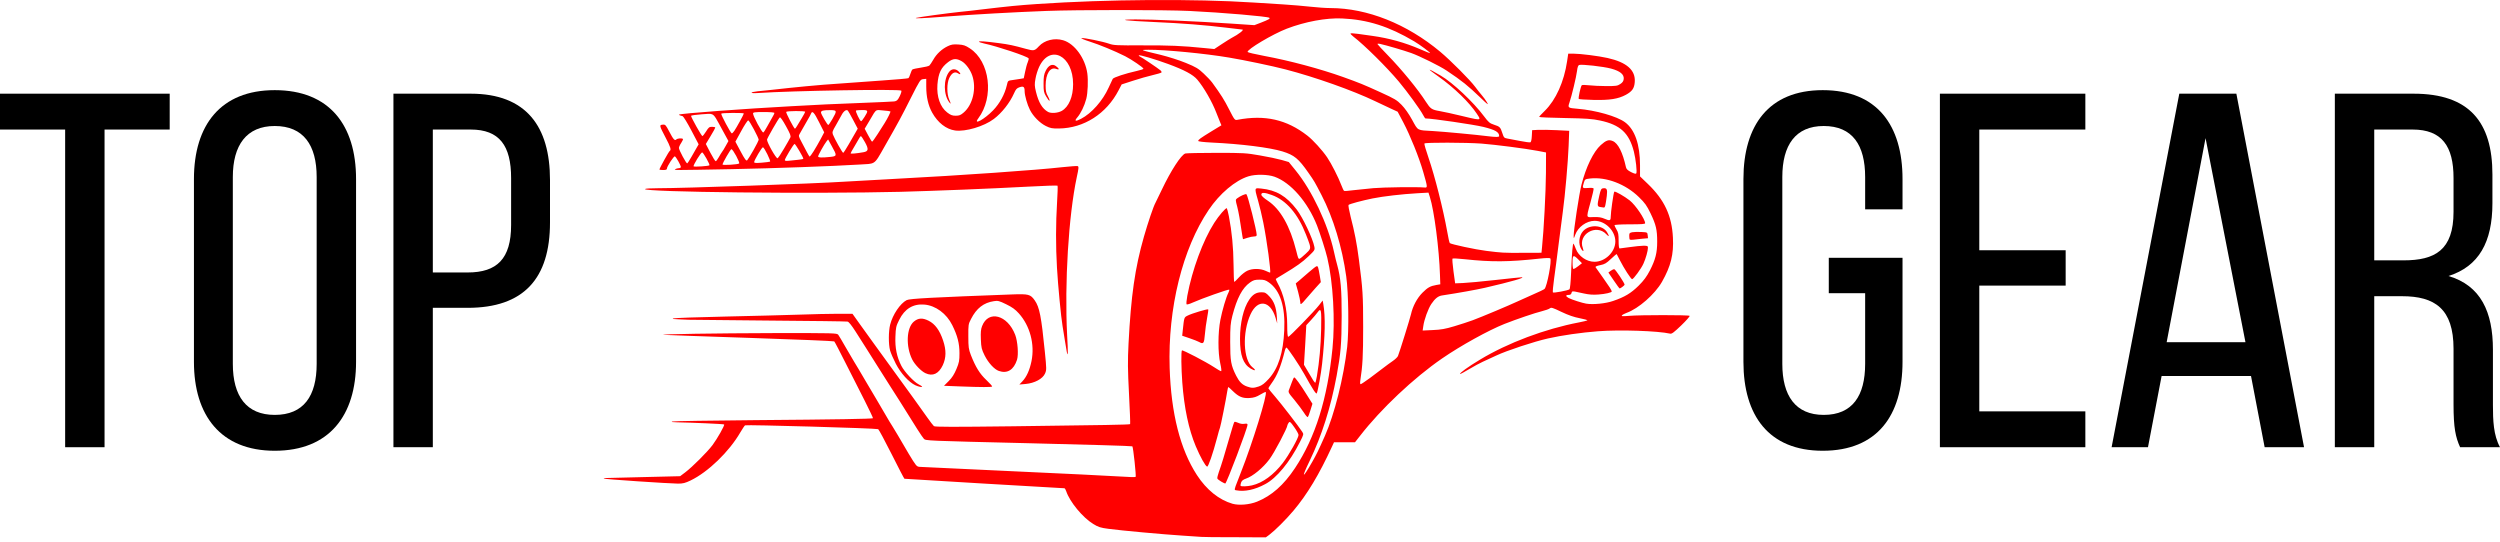 <?xml version="1.0" encoding="UTF-8" standalone="no"?>
<!DOCTYPE svg PUBLIC "-//W3C//DTD SVG 1.1//EN" "http://www.w3.org/Graphics/SVG/1.1/DTD/svg11.dtd">
<svg width="100%" height="100%" viewBox="0 0 420 91" version="1.1" xmlns="http://www.w3.org/2000/svg" xmlns:xlink="http://www.w3.org/1999/xlink" xml:space="preserve" xmlns:serif="http://www.serif.com/" style="fill-rule:evenodd;clip-rule:evenodd;stroke-linejoin:round;stroke-miterlimit:2;">
    <g transform="matrix(1,0,0,1,-65,-189.861)">
        <g>
            <path d="M82.564,264.994L82.564,211.624L93.509,211.624L93.509,205.6L65,205.6L65,211.624L75.945,211.624L75.945,264.994L82.564,264.994Z" style="fill-rule:nonzero;"/>
            <path d="M97.582,250.655C97.582,259.649 102.079,265.588 111.158,265.588C120.321,265.588 124.818,259.649 124.818,250.655L124.818,219.939C124.818,210.861 120.321,205.006 111.158,205.006C102.079,205.006 97.582,210.861 97.582,219.939L97.582,250.655ZM104.115,219.6C104.115,214.255 106.406,211.03 111.158,211.03C115.994,211.03 118.2,214.255 118.2,219.6L118.2,250.994C118.2,256.424 115.994,259.564 111.158,259.564C106.406,259.564 104.115,256.424 104.115,250.994L104.115,219.6Z" style="fill-rule:nonzero;"/>
            <path d="M131.097,205.6L131.097,264.994L137.715,264.994L137.715,241.576L143.57,241.576C152.988,241.576 157.4,236.655 157.4,227.236L157.4,220.109C157.4,211.115 153.412,205.6 144.079,205.6L131.097,205.6ZM137.715,235.636L137.715,211.624L144.079,211.624C148.915,211.624 150.867,214.339 150.867,219.77L150.867,227.661C150.867,233.345 148.491,235.636 143.57,235.636L137.715,235.636Z" style="fill-rule:nonzero;"/>
            <path d="M371.218,205.006C362.139,205.006 357.897,210.945 357.897,219.939L357.897,250.655C357.897,259.649 362.139,265.588 371.218,265.588C380.382,265.588 384.624,259.649 384.624,250.655L384.624,233.176L372.236,233.176L372.236,239.115L378.345,239.115L378.345,250.994C378.345,256.339 376.224,259.564 371.388,259.564C366.636,259.564 364.43,256.339 364.43,250.994L364.43,219.6C364.43,214.254 366.636,211.03 371.388,211.03C376.224,211.03 378.345,214.255 378.345,219.6L378.345,225.03L384.624,225.03L384.624,219.939C384.624,210.945 380.382,205.006 371.218,205.006Z" style="fill-rule:nonzero;"/>
            <path d="M397.521,231.903L397.521,211.624L415.339,211.624L415.339,205.6L390.903,205.6L390.903,264.994L415.339,264.994L415.339,258.97L397.521,258.97L397.521,237.842L412.03,237.842L412.03,231.903L397.521,231.903Z" style="fill-rule:nonzero;"/>
            <path d="M443.17,253.03L445.461,264.994L452.079,264.994L440.709,205.6L431.121,205.6L419.751,264.994L425.86,264.994L428.151,253.03L443.17,253.03ZM435.533,213.067L442.236,247.345L429,247.345L435.533,213.067Z" style="fill-rule:nonzero;"/>
            <path d="M457.254,205.6L457.254,264.994L463.873,264.994L463.873,239.624L468.539,239.624C474.055,239.624 477.194,241.745 477.194,248.449L477.194,257.782C477.194,261.77 477.533,263.297 478.297,264.994L485,264.994C483.897,262.958 483.812,260.497 483.812,257.867L483.812,248.618C483.812,242.255 481.776,237.842 476.345,236.23C481.436,234.618 483.727,230.545 483.727,224.012L483.727,219.176C483.727,210.351 479.824,205.6 470.491,205.6L457.254,205.6ZM463.873,233.6L463.873,211.624L470.321,211.624C475.242,211.624 477.194,214.424 477.194,219.77L477.194,225.455C477.194,231.903 474.055,233.6 468.794,233.6L463.873,233.6Z" style="fill-rule:nonzero;"/>
            <g>
                <path d="M263.649,279.844C265.152,279.938 266.587,280.032 266.842,280.059C267.097,280.086 269.619,280.126 272.517,280.113L277.656,280.139L278.219,279.724C279.185,278.999 281.036,277.161 282.311,275.645C284.605,272.922 286.604,269.608 288.791,264.858L289.113,264.161L292.641,264.161L293.514,263.047C296.988,258.566 302.489,253.374 307.265,250.087C310.378,247.941 315.087,245.338 317.757,244.278C319.769,243.486 322.922,242.413 324.035,242.145C324.626,241.997 325.243,241.782 325.377,241.662C325.605,241.474 325.833,241.541 327.309,242.252C328.49,242.816 329.429,243.138 330.408,243.325C331.186,243.473 331.75,243.634 331.669,243.688C331.589,243.741 330.958,243.889 330.274,244.023C324.545,245.123 318.347,247.444 313.651,250.275C311.625,251.496 310.15,252.556 310.297,252.69C310.324,252.73 311.022,252.354 311.827,251.871C312.632,251.388 313.678,250.825 314.134,250.624C314.59,250.409 315.61,249.953 316.375,249.591C318.132,248.759 322.734,247.243 325.068,246.72C327.389,246.196 330.663,245.727 333.467,245.512C337.116,245.23 343.529,245.445 345.595,245.915C345.864,245.982 346.253,245.673 347.46,244.519C348.292,243.714 348.923,242.99 348.855,242.923C348.694,242.762 340.564,242.762 338.713,242.923C337.586,243.017 337.358,243.003 337.492,242.842C337.586,242.722 337.935,242.547 338.257,242.426C340.282,241.702 343.019,239.3 344.213,237.208C345.703,234.578 346.199,232.592 346.051,229.775C345.877,226.112 344.616,223.429 341.852,220.773L340.524,219.498L340.524,217.647C340.524,214.118 339.652,211.609 337.988,210.389C336.633,209.396 333.091,208.389 330.046,208.135C328.396,208 328.369,207.974 328.664,207.102C329.053,205.961 329.818,202.768 329.939,201.789C330.006,201.185 330.126,200.836 330.287,200.782C330.703,200.621 334.379,201.037 335.667,201.386C337.183,201.802 337.854,202.352 337.787,203.117C337.747,203.493 337.599,203.721 337.21,203.976C336.727,204.298 336.499,204.324 334.862,204.324C333.869,204.324 332.568,204.257 331.964,204.19C331.361,204.123 330.811,204.11 330.744,204.177C330.556,204.338 330.113,206.364 330.234,206.484C330.287,206.538 331.387,206.619 332.702,206.645C335.426,206.712 336.861,206.484 338.149,205.787C339.196,205.21 339.558,204.713 339.638,203.654C339.799,201.655 338.297,200.326 335.064,199.602C333.574,199.266 330.489,198.877 329.375,198.877L328.463,198.877L328.275,200.138C327.765,203.586 326.397,206.632 324.532,208.47C324.009,208.98 323.579,209.436 323.579,209.503C323.579,209.57 325.525,209.651 327.913,209.691C331.508,209.758 332.501,209.825 333.802,210.107C337.21,210.831 338.686,212.2 339.491,215.326C339.813,216.587 340.054,218.747 339.893,219.002C339.826,219.109 339.531,219.029 339.021,218.774C338.458,218.492 338.23,218.264 338.163,217.955C337.613,215.46 336.834,213.917 335.936,213.555C335.265,213.273 334.835,213.421 333.923,214.239C332.702,215.339 331.441,217.928 330.69,220.88C330.301,222.396 329.348,228.661 329.375,229.533C329.388,229.99 329.402,229.976 329.63,229.319C330.1,227.991 331.535,226.958 332.904,226.958C334.701,226.958 336.392,228.648 336.378,230.446C336.365,232.19 334.674,233.84 332.877,233.84C331.548,233.84 330.193,232.901 329.737,231.667C329.59,231.264 329.415,230.875 329.362,230.808C329.214,230.634 329.066,232.337 328.946,235.651C328.879,237.288 328.771,238.388 328.664,238.469C328.409,238.67 326.008,239.113 325.887,238.992C325.833,238.925 325.914,237.892 326.088,236.698C326.262,235.504 326.598,232.861 326.853,230.848C327.108,228.836 327.416,226.407 327.55,225.468C327.94,222.651 328.423,217.056 328.53,214.36L328.624,211.837L326.531,211.73C325.377,211.676 323.982,211.65 323.418,211.676L322.399,211.73L322.345,212.709C322.318,213.327 322.224,213.716 322.103,213.769C321.996,213.81 321.218,213.716 320.359,213.541C319.514,213.367 318.548,213.192 318.24,213.139C317.703,213.045 317.636,212.978 317.394,212.227C317.072,211.22 316.965,211.126 315.972,210.804C315.275,210.576 315.073,210.402 314.335,209.423C312.578,207.048 309.036,203.721 307.064,202.58C304.662,201.185 304.568,201.225 306.675,202.728C309.318,204.606 311.853,207.075 313.115,208.98C313.414,209.428 313.604,209.705 313.532,209.828C313.416,210.026 312.629,209.833 310.539,209.329C309.157,208.993 307.507,208.631 306.863,208.524C305.534,208.296 305.32,208.148 304.555,206.967C303.213,204.861 300.463,201.52 298.129,199.119C297.216,198.193 296.465,197.361 296.425,197.281C296.398,197.187 296.546,197.174 296.814,197.227C297.968,197.482 300.745,198.3 302.086,198.77C303.509,199.28 306.876,200.943 308.016,201.708C310.7,203.506 311.585,204.23 313.718,206.27C314.953,207.464 315.127,207.584 314.818,207.061C314.617,206.712 314.228,206.189 313.96,205.881C313.692,205.572 313.195,204.941 312.846,204.472C311.988,203.305 308.701,200.018 306.957,198.555C301.362,193.887 294.721,191.23 288.523,191.217C287.758,191.217 286.242,191.109 285.169,190.989C284.095,190.868 282.029,190.693 280.567,190.6C279.118,190.519 276.904,190.371 275.657,190.291C265.621,189.634 251.011,189.741 239.285,190.532C235.998,190.761 234.589,190.895 229.84,191.458C228.807,191.592 227.184,191.767 226.245,191.861C224.407,192.048 219.174,192.76 218.906,192.867C218.557,193.001 220.127,192.934 223.937,192.639C228.74,192.277 235.193,191.914 240.761,191.7C245.993,191.498 260.577,191.498 264.803,191.7C270.357,191.968 278.031,192.625 278.259,192.853C278.42,193.001 278.098,193.175 276.824,193.672L275.737,194.088L271.752,193.819C265.983,193.43 258.457,193.108 255.76,193.122C252.487,193.149 253.895,193.336 258.953,193.564C263.542,193.766 267.486,194.074 271.082,194.517C272.477,194.691 273.644,194.826 273.698,194.826C274.114,194.826 273.107,195.617 271.913,196.234C271.699,196.342 270.961,196.811 270.263,197.267L269.002,198.099L267.379,197.938C263.528,197.549 261.422,197.469 256.941,197.482C252.594,197.495 252.111,197.482 251.319,197.2C250.286,196.838 247.08,196.181 246.691,196.261C246.53,196.288 247.147,196.556 248.046,196.838C249.75,197.388 252.178,198.381 254.03,199.307C255.13,199.87 257.102,201.212 257.102,201.413C257.102,201.48 256.579,201.654 255.948,201.789C254.083,202.205 252.071,202.862 251.937,203.117C251.87,203.238 251.561,203.895 251.252,204.579C250.26,206.779 248.395,208.899 246.61,209.825C245.685,210.308 245.43,210.227 245.98,209.597C246.57,208.913 247.187,207.652 247.496,206.457C247.751,205.478 247.831,203.372 247.67,202.191C247.308,199.629 245.524,197.187 243.605,196.623C242.143,196.194 240.479,196.61 239.54,197.63C238.816,198.408 238.695,198.435 237.42,198.086C235.193,197.469 234.522,197.334 232.818,197.106C230.471,196.798 229.464,196.731 229.464,196.865C229.464,196.932 229.867,197.066 230.35,197.173C232.497,197.63 237.595,199.32 237.809,199.669C237.85,199.736 237.783,200.018 237.662,200.313C237.528,200.608 237.34,201.332 237.219,201.923L236.991,203.01L236.374,203.117C236.038,203.171 235.448,203.264 235.046,203.318C234.335,203.412 234.321,203.412 234.147,204.19C233.798,205.706 232.953,207.249 231.839,208.403C230.377,209.919 228.431,210.979 229.344,209.758C232.04,206.162 231.316,200.179 227.922,197.978C227.184,197.495 226.875,197.388 225.99,197.334C225.131,197.281 224.822,197.334 224.205,197.63C223.212,198.113 222.34,198.918 221.79,199.897C221.535,200.34 221.24,200.782 221.133,200.876C221.026,200.97 220.382,201.131 219.697,201.225C219.013,201.319 218.383,201.467 218.289,201.534C218.195,201.601 218.047,201.95 217.94,202.285C217.846,202.62 217.685,202.942 217.604,202.996C217.524,203.05 215.538,203.224 213.204,203.385C206.643,203.841 206.496,203.855 203.343,204.096C201.706,204.23 199.077,204.472 197.48,204.646C194.153,205.008 193.724,205.062 192.288,205.196C190.92,205.344 190.92,205.585 192.288,205.491C198.124,205.102 216.236,204.794 216.424,205.089C216.491,205.183 216.357,205.612 216.142,206.042C215.82,206.699 215.659,206.833 215.243,206.9C214.962,206.927 212.587,207.048 209.971,207.142C207.341,207.236 204.577,207.356 203.799,207.397C203.034,207.437 200.405,207.584 197.95,207.705C190.222,208.121 179.274,208.926 179.087,209.114C179.046,209.141 179.113,209.208 179.234,209.248C179.355,209.275 179.556,209.342 179.69,209.382C179.824,209.436 180.482,210.509 181.153,211.784L182.373,214.105L182.078,214.614C181.917,214.883 181.515,215.607 181.166,216.211C180.831,216.815 180.495,217.311 180.442,217.311C180.267,217.311 179.06,215.057 179.06,214.722C179.06,214.561 179.234,214.172 179.449,213.863C179.65,213.555 179.784,213.259 179.731,213.206C179.57,213.045 178.818,213.098 178.63,213.286C178.362,213.555 178.134,213.313 177.423,211.945C176.846,210.845 176.779,210.764 176.336,210.804C175.732,210.858 175.759,210.952 176.806,212.951C177.664,214.574 177.799,215.044 177.517,215.218C177.356,215.312 175.786,218.156 175.786,218.331C175.786,218.384 176.068,218.425 176.417,218.425C176.886,218.425 177.047,218.358 177.047,218.17C177.047,217.821 178.188,216.077 178.375,216.131C178.563,216.184 179.382,217.633 179.382,217.915C179.382,218.022 179.234,218.116 179.033,218.116C178.845,218.116 178.577,218.197 178.456,218.277C178.161,218.465 178.188,218.465 187.955,218.277C195.28,218.13 204.604,217.794 209.515,217.499C210.698,217.428 211.286,217.441 211.733,217.197C212.296,216.89 212.637,216.179 213.66,214.386C215.995,210.294 216.464,209.422 218.02,206.323C219.55,203.291 219.617,203.211 220.1,203.157L220.61,203.103L220.61,204.391C220.61,206.135 220.945,207.598 221.603,208.778C222.555,210.482 223.95,211.569 225.453,211.784C227.184,212.025 230.31,211.099 231.96,209.852C233.328,208.819 234.643,207.142 235.354,205.545C235.663,204.847 235.81,204.673 236.293,204.512C236.951,204.297 237.139,204.445 237.139,205.196C237.139,205.881 237.581,207.45 238.024,208.309C238.574,209.409 239.688,210.523 240.707,211.032C241.472,211.408 241.754,211.462 242.908,211.448C247.107,211.395 250.89,208.966 252.929,205.022L253.439,204.043L255.344,203.425C256.391,203.077 257.88,202.661 258.631,202.486C259.383,202.312 260.053,202.111 260.121,202.043C260.188,201.976 260.107,201.815 259.96,201.681C259.557,201.332 256.699,199.414 256.458,199.333C256.337,199.293 256.283,199.213 256.337,199.159C256.444,199.038 259.007,199.79 261.234,200.608C263.971,201.614 265.42,202.392 266.144,203.238C267.231,204.512 268.653,206.981 269.351,208.819C269.552,209.342 269.82,210.013 269.955,210.335L270.196,210.912L268.519,211.931C266.601,213.112 266.305,213.327 266.305,213.541C266.305,213.635 267.218,213.742 268.533,213.809C273.51,214.038 278.34,214.655 280.446,215.299C282.445,215.916 283.156,216.506 284.82,218.894C285.839,220.357 285.813,220.316 287.02,222.637C288.992,226.461 290.481,231.358 291.166,236.295C291.555,239.086 291.635,245.364 291.327,248.155C290.736,253.307 289.18,259.492 287.597,263.06C286.457,265.623 286.161,266.213 285.477,267.421C283.787,270.386 283.559,270.305 285.034,267.26C287.06,263.047 288.55,258.378 289.556,252.985C290.24,249.282 290.388,247.659 290.401,242.923C290.414,238.549 290.227,236.469 289.663,234.43C289.529,233.987 289.274,232.928 289.086,232.069C288.067,227.481 285.424,221.886 282.66,218.492L281.519,217.083L280.312,216.734C279.655,216.546 278.004,216.198 276.649,215.969C274.342,215.567 273.926,215.54 269.364,215.54C266.694,215.54 264.347,215.594 264.132,215.647C263.434,215.862 261.69,218.559 260.201,221.698C259.691,222.772 259.208,223.778 259.114,223.939C258.779,224.529 257.867,227.226 257.182,229.614C255.666,234.913 255.009,239.542 254.593,247.592C254.445,250.53 254.459,251.912 254.674,256.071C254.821,258.808 254.902,261.075 254.861,261.115C254.767,261.209 250.474,261.29 235.126,261.477C225.144,261.598 222.072,261.598 221.898,261.451C221.777,261.343 221.267,260.699 220.784,260.002C220.288,259.304 219.751,258.539 219.577,258.311C219.416,258.07 218.825,257.265 218.289,256.513C217.752,255.762 216.612,254.192 215.766,253.039C214.908,251.871 213.888,250.476 213.499,249.913C213.097,249.362 212.305,248.262 211.728,247.471C211.151,246.679 210.132,245.257 209.447,244.305L208.213,242.574L205.771,242.574C204.43,242.574 201.505,242.641 199.278,242.721C197.037,242.802 191.456,242.936 186.868,243.043C182.266,243.137 178.335,243.285 178.121,243.352C177.852,243.446 178.147,243.486 179.14,243.513C179.905,243.54 180.603,243.567 180.696,243.58C180.777,243.594 186.761,243.647 193.965,243.714C201.17,243.768 207.22,243.848 207.395,243.889C207.596,243.929 208.079,244.533 208.723,245.539C209.273,246.411 210.038,247.618 210.44,248.236C210.829,248.853 211.795,250.369 212.573,251.616C213.352,252.864 214.25,254.286 214.586,254.796C214.921,255.292 215.605,256.393 216.129,257.211C219,261.826 219.858,263.168 220.207,263.57C220.489,263.906 220.543,263.906 237.809,264.322C247.335,264.55 255.183,264.778 255.237,264.845C255.385,265.006 255.908,269.862 255.787,269.983C255.733,270.037 254.486,270.01 252.996,269.903C251.521,269.809 243.498,269.406 235.166,269.031C226.848,268.655 219.791,268.32 219.496,268.293C218.986,268.253 218.906,268.145 217.645,266.066C216.92,264.858 216.129,263.49 215.86,263.02C215.592,262.551 215.19,261.88 214.961,261.531C214.733,261.182 214.13,260.203 213.647,259.344C213.15,258.486 212.56,257.466 212.318,257.077C212.077,256.701 211.232,255.252 210.427,253.884C209.635,252.515 208.75,251.04 208.481,250.61C208.213,250.181 207.556,249.054 207.019,248.115C206.482,247.162 205.946,246.263 205.825,246.102C205.61,245.821 205.181,245.807 194.944,245.821C185.338,245.847 175.679,245.995 176.484,246.116C176.658,246.143 183.138,246.371 190.906,246.626C198.674,246.88 205.087,247.149 205.154,247.216C205.235,247.283 206.093,248.92 207.059,250.852C208.039,252.77 209.474,255.628 210.279,257.198C211.071,258.767 211.688,260.082 211.661,260.122C211.54,260.23 205.543,260.337 191.939,260.444C184.48,260.511 178.188,260.605 177.973,260.672C177.691,260.753 177.906,260.793 178.671,260.807C181.394,260.86 186.573,261.088 186.653,261.169C186.787,261.303 185.513,263.543 184.708,264.63C183.836,265.797 181.3,268.32 180.133,269.205L179.261,269.862L173.197,270.01C169.856,270.104 166.958,270.171 166.744,270.171C166.529,270.171 166.395,270.211 166.448,270.265C166.556,270.372 177.396,271.097 178.899,271.11C179.744,271.11 180.106,271.016 181.032,270.574C183.97,269.151 187.498,265.744 189.377,262.497C189.712,261.933 190.061,261.397 190.168,261.316C190.37,261.182 212.131,261.799 212.533,261.96C212.64,262.001 213.647,263.892 214.787,266.146C215.914,268.4 216.893,270.278 216.947,270.292C217.041,270.319 243.404,271.888 243.82,271.888C243.9,271.888 244.034,272.116 244.128,272.398C244.719,274.169 246.892,276.812 248.663,277.885C249.508,278.409 249.871,278.529 251.226,278.704C253.399,278.999 260.349,279.63 263.649,279.844L263.649,279.844ZM314.201,211.18C316.214,211.676 316.858,212.052 316.858,212.723C316.858,212.911 316.321,212.911 314.886,212.736C313.141,212.508 307.399,211.972 305.763,211.878C302.999,211.73 303.267,211.864 302.247,210.013C301.684,208.98 301.027,208.054 300.463,207.477C299.685,206.672 299.296,206.444 296.935,205.371C294.023,204.043 293.46,203.815 290.629,202.795C286.792,201.427 281.654,200.045 277.374,199.253C275.871,198.971 274.623,198.676 274.597,198.596C274.449,198.18 278.836,195.577 281.184,194.678C284.27,193.498 287.812,192.84 290.468,192.961C294.748,193.149 298.357,194.302 302.569,196.798C303.549,197.375 305.333,198.703 305.253,198.784C305.212,198.81 304.501,198.529 303.643,198.153C301.053,197.026 298.357,196.275 295.539,195.886C294.855,195.792 293.768,195.644 293.138,195.55C292.507,195.47 291.944,195.429 291.89,195.483C291.85,195.537 292.051,195.765 292.346,195.993C294.278,197.482 297.995,201.172 300.007,203.573C301.456,205.304 303.616,208.282 304.072,209.168C304.233,209.49 304.421,209.758 304.488,209.758C305.669,209.771 312.591,210.791 314.201,211.18L314.201,211.18ZM304.367,221.363C303.026,221.242 297.418,221.323 295.741,221.47C294.64,221.578 293.124,221.739 292.333,221.819C291.568,221.926 290.884,221.98 290.803,221.926C290.723,221.873 290.522,221.443 290.334,220.947C289.864,219.686 288.657,217.311 287.959,216.292C287.114,215.057 285.598,213.394 284.632,212.642C281.144,209.932 277.508,209.114 272.893,209.986C272.45,210.08 272.41,210.04 271.497,208.255C270.666,206.619 270.142,205.787 268.667,203.761C268.425,203.425 267.768,202.728 267.204,202.205C266.319,201.373 265.93,201.131 264.226,200.434C263.085,199.964 261.301,199.401 259.946,199.065C256.472,198.234 256.485,198.233 257.933,198.22L257.934,198.22C260.59,198.193 267.499,198.851 271.497,199.535C273.993,199.951 278.756,200.943 280.956,201.52C285.92,202.808 292.279,205.062 296.022,206.86C296.787,207.236 297.954,207.786 298.612,208.081L299.806,208.631L300.745,210.402C301.912,212.616 303.388,216.265 304.099,218.733C304.837,221.296 304.85,221.403 304.367,221.363L304.367,221.363ZM245.282,204.002C245.282,206.122 244.558,207.826 243.364,208.497C242.706,208.859 241.606,208.94 241.083,208.671C240.103,208.121 239.486,207.088 239.044,205.29C238.802,204.298 238.789,204.002 238.963,203.077C239.057,202.486 239.339,201.601 239.58,201.091C241.418,197.214 245.282,199.199 245.282,204.002L245.282,204.002ZM228.337,202.54C229.075,204.687 228.445,207.45 226.902,208.765C226.392,209.208 226.151,209.302 225.56,209.302C224.97,209.302 224.702,209.194 224.125,208.752C222.944,207.839 222.34,206.109 222.488,204.069C222.649,202.138 223.078,201.212 224.299,200.286C225.118,199.669 225.681,199.629 226.593,200.165C227.251,200.554 228.002,201.561 228.337,202.54L228.337,202.54ZM240.318,203.908C240.318,205.17 240.358,205.398 240.747,206.055C241.298,207.021 241.579,207.034 241.069,206.069C240.734,205.478 240.667,205.143 240.667,204.23C240.667,202.258 241.432,201.051 242.438,201.44C243.028,201.655 243.001,201.413 242.384,200.957C241.781,200.514 241.137,200.823 240.667,201.775C240.385,202.366 240.318,202.755 240.318,203.908L240.318,203.908ZM224.474,201.909C223.467,203.171 223.494,205.8 224.5,207.075C224.782,207.424 224.769,207.289 224.474,206.605C224.044,205.666 224.058,203.841 224.474,202.969C224.903,202.097 225.413,201.829 225.949,202.178C226.432,202.5 226.473,202.258 226.003,201.816C225.507,201.359 224.876,201.4 224.474,201.909ZM209.81,208.349C210.883,208.349 210.91,208.443 210.252,209.49C209.997,209.906 209.729,210.241 209.662,210.228C209.488,210.228 208.683,208.564 208.803,208.443C208.857,208.39 209.313,208.349 209.81,208.349L209.81,208.349ZM213.62,210.536C213.432,210.845 212.909,211.663 212.453,212.374C211.997,213.085 211.581,213.662 211.514,213.662C211.46,213.662 211.151,213.166 210.843,212.575L210.266,211.489L210.99,210.281C211.761,208.965 211.969,208.518 212.3,208.394C212.522,208.31 212.799,208.373 213.338,208.416C213.996,208.47 214.546,208.537 214.586,208.577C214.666,208.644 214.13,209.718 213.62,210.536L213.62,210.536ZM204.43,208.363C205.637,208.363 205.651,208.443 204.846,209.852C204.524,210.402 204.215,210.858 204.148,210.858C204,210.858 202.927,209.033 202.927,208.765C202.927,208.457 203.289,208.363 204.43,208.363L204.43,208.363ZM208.763,212.066C208.575,212.388 208.052,213.3 207.596,214.091C207.14,214.896 206.711,215.54 206.657,215.54C206.523,215.54 205.181,213.139 204.926,212.455C204.792,212.092 204.846,211.878 205.409,210.939C205.758,210.335 206.201,209.543 206.389,209.181C206.724,208.524 207.207,208.188 207.448,208.457C207.515,208.524 207.918,209.235 208.334,210.026L209.099,211.475L208.763,212.066ZM199.707,209.691C199.399,210.201 199.023,210.818 198.889,211.046C198.741,211.287 198.594,211.489 198.553,211.489C198.392,211.475 196.997,208.792 197.078,208.658C197.185,208.483 200.271,208.47 200.271,208.644C200.271,208.711 200.016,209.181 199.707,209.691L199.707,209.691ZM194.743,209.584C194.555,209.906 194.153,210.603 193.871,211.14C193.589,211.663 193.308,212.106 193.227,212.119C192.986,212.119 191.51,209.382 191.51,208.926C191.51,208.725 191.805,208.685 193.308,208.685C194.421,208.685 195.105,208.738 195.105,208.846C195.105,208.926 194.944,209.262 194.743,209.584L194.743,209.584ZM202.873,213.219C202.551,213.823 202.015,214.749 201.706,215.245C201.384,215.755 201.089,216.157 201.035,216.171C200.982,216.171 200.767,215.836 200.566,215.433C200.351,215.031 199.949,214.252 199.654,213.702C199.171,212.803 199.144,212.669 199.332,212.374C199.452,212.186 199.694,211.757 199.882,211.408C200.069,211.059 200.432,210.429 200.687,209.999C200.942,209.584 201.196,209.101 201.25,208.953C201.451,208.389 201.773,208.725 202.605,210.389L203.464,212.092L202.873,213.219ZM189.967,208.926C189.967,209.06 188.733,211.314 188.371,211.837C188.21,212.066 188.022,212.267 187.941,212.267C187.767,212.267 186.076,209.101 186.17,208.953C186.251,208.805 189.967,208.792 189.967,208.926ZM186.304,215.379C186.197,215.514 185.956,215.916 185.754,216.278C185.553,216.64 185.312,216.949 185.245,216.949C185.151,216.949 184.748,216.292 184.332,215.5L183.581,214.051L184.372,212.736C184.815,212.012 185.164,211.368 185.164,211.301C185.164,211.22 184.923,211.167 184.627,211.167C184.158,211.167 184.05,211.247 183.621,211.945C183.353,212.374 183.071,212.723 183.004,212.723C182.856,212.723 181.099,209.584 181.099,209.329C181.099,209.248 181.917,209.127 182.924,209.06C183.851,209.002 184.306,208.917 184.651,209.072C185.105,209.277 185.371,209.897 186.278,211.542L187.378,213.555L186.935,214.346C186.693,214.789 186.412,215.259 186.304,215.379L186.304,215.379ZM197.775,212.964C197.695,213.139 197.225,213.971 196.715,214.829C196.219,215.688 195.736,216.399 195.629,216.453C195.387,216.52 193.858,213.823 193.858,213.327C193.858,213.112 195.723,209.865 196.004,209.584C196.098,209.49 196.514,210.093 197.037,211.046C197.762,212.347 197.896,212.71 197.775,212.964L197.775,212.964ZM192.462,213.354C192.462,213.434 192.073,214.212 191.59,215.071C191.107,215.929 190.624,216.694 190.517,216.801C190.356,216.922 190.115,216.6 189.43,215.312L188.545,213.662L189.524,211.878C190.061,210.885 190.598,210.08 190.705,210.08C190.893,210.08 192.462,213.018 192.462,213.353L192.462,213.354ZM210.319,213.756C210.963,214.923 210.91,215.285 210.065,215.433C208.884,215.648 207.918,215.728 207.905,215.621C207.905,215.554 208.173,215.071 208.495,214.548C208.817,214.024 209.179,213.407 209.3,213.166C209.421,212.924 209.568,212.736 209.635,212.736C209.702,212.736 210.011,213.193 210.319,213.756L210.319,213.756ZM204.765,214.454C205.651,216.037 205.624,216.104 204.457,216.225C203.075,216.372 202.458,216.345 202.444,216.144C202.444,215.943 203.464,214.105 203.839,213.635L204.121,213.286L204.765,214.454ZM324.72,218.894C324.706,221.94 324.344,228.769 324.062,231.385L323.968,232.324L320.842,232.337C317.475,232.351 317.354,232.337 314.657,232.002C312.887,231.787 308.781,230.902 308.567,230.701C308.499,230.647 308.298,229.762 308.124,228.729C307.453,225.012 306.058,219.471 304.984,216.345C304.555,215.111 304.247,214.038 304.3,213.971C304.421,213.769 311.317,213.796 313.893,213.984C316.254,214.172 321.205,214.802 323.324,215.205L324.733,215.473L324.72,218.894ZM199.962,216.533C199.962,216.587 199.56,216.654 199.063,216.708C198.567,216.761 197.869,216.828 197.507,216.869C197.037,216.922 196.85,216.882 196.85,216.748C196.863,216.493 198.299,214.091 198.486,214.038C198.607,213.997 199.962,216.278 199.962,216.533L199.962,216.533ZM193.174,214.601C193.388,214.601 194.529,216.909 194.368,217.016C194.287,217.056 193.657,217.137 192.972,217.191C191.993,217.271 191.698,217.244 191.698,217.097C191.698,216.788 192.986,214.601 193.174,214.601L193.174,214.601ZM187.874,214.923C188.129,214.91 189.336,217.15 189.175,217.325C189.014,217.499 186.385,217.66 186.385,217.499C186.385,217.244 187.727,214.923 187.874,214.923L187.874,214.923ZM182.964,215.46C183.152,215.46 184.305,217.513 184.185,217.633C184.051,217.767 181.622,217.928 181.528,217.808C181.394,217.674 182.749,215.46 182.964,215.46L182.964,215.46ZM243.9,247.068C244.034,247.887 244.169,248.746 244.222,248.987C244.424,249.98 244.45,249.135 244.276,246.116C243.833,237.382 244.517,226.099 245.899,219.619C246.235,218.089 246.248,217.848 246.047,217.767C245.913,217.727 244.786,217.808 243.525,217.942C239.151,218.438 226.54,219.324 215.257,219.914C211.956,220.088 208.159,220.303 206.831,220.384C201.72,220.719 179.878,221.484 175.504,221.484C174.364,221.484 173.398,221.537 173.358,221.618C173.022,222.141 201.626,222.45 216.263,222.087C222.166,221.926 231.316,221.564 237.769,221.215C240.412,221.068 242.612,221.001 242.666,221.054C242.72,221.108 242.679,222.383 242.586,223.885C242.371,227.306 242.357,231.224 242.572,234.846C242.747,237.878 243.256,243.164 243.511,244.654C243.605,245.163 243.78,246.25 243.9,247.068L243.9,247.068ZM282.566,268.494C280.661,271.365 278.635,273.15 276.18,274.142C274.905,274.652 273.148,274.8 272.061,274.491C269.794,273.834 267.701,272.157 266.077,269.661C263.287,265.368 261.744,259.331 261.502,251.67C261.18,241.648 263.662,231.626 268.063,225.12C269.901,222.383 272.531,220.169 274.731,219.485C275.925,219.109 277.978,219.149 279.118,219.552C281.855,220.531 284.686,223.791 286.255,227.736C286.738,228.957 287.718,232.015 287.986,233.169C288.965,237.261 289.328,243.714 288.858,248.383C288.013,256.849 285.974,263.369 282.566,268.494L282.566,268.494ZM340.282,237.865C338.995,239.126 337.961,239.757 335.989,240.427C334.768,240.857 332.622,241.071 331.468,240.87C330.864,240.776 329.093,240.213 328.543,239.931C328.007,239.649 327.993,239.408 328.516,239.408C328.798,239.408 328.959,239.314 329.013,239.086C329.04,238.991 329.057,238.92 329.101,238.874C329.232,238.739 329.59,238.826 331.092,239.166C331.938,239.354 332.608,239.408 333.521,239.341C334.688,239.26 335.775,239.005 335.775,238.831C335.775,238.643 335.332,237.959 334.299,236.51C333.682,235.651 333.118,234.86 333.065,234.766C332.984,234.645 333.239,234.524 333.843,234.404C334.594,234.256 334.876,234.082 335.64,233.357C336.137,232.888 336.58,232.512 336.606,232.552C336.633,232.592 336.888,233.075 337.17,233.639C337.814,234.913 339.008,236.765 339.196,236.765C339.424,236.765 340.752,234.954 341.101,234.149C341.49,233.29 341.852,232.002 341.852,231.492C341.852,231.184 341.772,231.143 341.114,231.143C340.698,231.143 339.665,231.251 338.82,231.372C337.961,231.492 337.197,231.6 337.103,231.6C336.982,231.6 336.928,231.13 336.928,230.312C336.928,229.252 336.875,228.916 336.58,228.433C336.392,228.111 336.231,227.776 336.231,227.695C336.231,227.615 337.304,227.548 338.807,227.548C340.765,227.548 341.383,227.508 341.383,227.36C341.369,226.676 339.786,224.328 338.793,223.536C337.908,222.839 336.325,221.94 336.204,222.061C336.07,222.195 335.6,225.549 335.6,226.314C335.6,226.944 335.426,226.984 334.594,226.622C334.044,226.381 333.601,226.3 332.743,226.327C332.21,226.343 331.899,226.392 331.764,226.259C331.565,226.061 331.766,225.459 332.233,223.738C332.541,222.624 332.756,221.631 332.729,221.537C332.689,221.43 332.34,221.39 331.79,221.444C330.824,221.511 330.797,221.497 331.092,220.531C331.267,219.968 331.294,219.954 332.152,219.847C334.849,219.552 338.109,220.786 340.336,222.973C341.356,223.966 341.664,224.395 342.308,225.737C343.207,227.615 343.408,228.46 343.408,230.473C343.408,232.337 343.113,233.478 342.188,235.289C341.637,236.349 341.168,236.98 340.282,237.865L340.282,237.865ZM333.682,222.718C333.306,224.368 333.319,224.556 333.829,224.637C334.071,224.677 334.353,224.717 334.446,224.73C334.648,224.744 334.728,224.422 334.943,222.758C335.077,221.672 334.943,221.403 334.312,221.497C334.004,221.537 333.91,221.725 333.682,222.718L333.682,222.718ZM272.478,272.172C272.523,272.216 272.608,272.217 272.718,272.237C274.087,272.506 275.831,272.13 277.535,271.204C279.467,270.198 281.694,267.488 283.398,264.094C284.028,262.846 284.042,262.806 283.773,262.403C283.156,261.451 280.231,257.667 279.198,256.473C278.581,255.776 278.085,255.145 278.085,255.091C278.085,255.038 278.326,254.675 278.608,254.273C279.561,252.972 280.191,251.429 280.849,248.786C280.916,248.491 281.05,248.249 281.13,248.249C281.305,248.263 283.317,251.254 284.109,252.69C285.531,255.252 286.108,256.138 286.215,255.937C286.39,255.615 286.94,252.636 287.114,250.973C287.624,246.263 287.691,243.111 287.315,240.937L287.208,240.347L286.631,241.098C285.826,242.145 281.64,246.451 281.426,246.451C281.305,246.451 281.251,245.781 281.251,244.452C281.251,241.782 280.674,239.26 279.601,237.355C279.426,237.033 279.306,236.738 279.346,236.711C279.373,236.671 279.936,236.335 280.58,235.946C282.901,234.551 283.773,233.921 284.833,232.914C285.866,231.922 285.92,231.854 285.813,231.318C285.558,229.949 283.881,226.421 282.861,225.079C281.117,222.799 279.413,221.792 276.877,221.537C276.405,221.489 276.126,221.448 276.004,221.568C275.824,221.745 275.984,222.267 276.368,223.617C276.622,224.516 277.012,226.126 277.226,227.212C277.843,230.285 278.568,235.665 278.367,235.665C278.326,235.665 277.991,235.531 277.615,235.356C276.73,234.954 275.428,234.94 274.556,235.343C274.194,235.504 273.577,235.987 273.175,236.429C272.772,236.872 272.41,237.221 272.356,237.221C272.302,237.221 272.249,235.906 272.235,234.296C272.209,231.425 271.954,228.782 271.457,226.22C271.323,225.535 271.162,224.918 271.108,224.851C270.961,224.704 269.753,226.099 268.989,227.306C267.084,230.298 265.286,235.168 264.467,239.555C264.333,240.28 264.28,240.924 264.347,240.991C264.427,241.058 264.91,240.91 265.433,240.669C266.829,240.038 271.404,238.415 271.511,238.522C271.551,238.576 271.497,238.817 271.363,239.059C270.974,239.824 270.357,241.917 270.022,243.607C269.606,245.767 269.592,249.108 270.008,250.932C270.183,251.71 270.236,252.22 270.142,252.22C270.049,252.22 269.512,251.912 268.948,251.536C267.553,250.624 263.689,248.611 263.568,248.732C263.407,248.88 263.448,251.697 263.622,254.085C263.944,258.405 264.695,261.987 265.89,264.832C266.641,266.616 267.499,268.159 267.795,268.253C267.982,268.333 268.761,266.093 269.472,263.396C269.686,262.537 269.914,261.786 269.955,261.719C270.049,261.571 271.028,256.674 271.176,255.615C271.243,255.212 271.323,254.877 271.35,254.877C271.39,254.877 271.739,255.185 272.115,255.561C273.121,256.54 273.765,256.795 274.932,256.728C275.683,256.674 276.086,256.54 276.73,256.151C277.186,255.87 277.602,255.682 277.642,255.722C277.978,256.044 275.415,264.322 273.47,269.232C272.551,271.568 272.346,272.047 272.478,272.172L272.478,272.172ZM297.364,251.697C296.881,252.073 295.875,252.824 295.123,253.388C294.359,253.951 293.661,254.407 293.594,254.407C293.5,254.407 293.473,254.179 293.527,253.817C293.916,251.335 294.01,249.644 294.01,244.801C294.01,239.475 293.943,238.455 293.299,233.491C292.937,230.701 292.574,228.863 291.904,226.26C291.649,225.227 291.488,224.355 291.555,224.288C291.756,224.113 293.862,223.55 295.58,223.201C297.458,222.825 300.53,222.477 303.093,222.329L304.984,222.222L305.226,222.986C305.937,225.213 306.782,231.693 306.916,236.067L306.97,237.623L306.339,237.731C305.28,237.919 304.864,238.147 303.978,239.032C303.066,239.944 302.341,241.313 302.046,242.655C301.885,243.366 300.141,248.974 299.859,249.671C299.779,249.859 299.39,250.235 298.974,250.516C298.558,250.798 297.834,251.335 297.364,251.697L297.364,251.697ZM285.06,231.671C284.97,231.931 284.73,232.139 284.337,232.512C283.867,232.968 283.398,233.33 283.304,233.344C283.116,233.344 283.089,233.277 282.767,231.989C281.734,227.856 280.097,224.985 278.004,223.59C277.28,223.107 276.904,222.758 276.904,222.557C276.904,222.155 277.414,222.168 278.675,222.624C281.077,223.496 283.062,225.79 284.404,229.265C284.976,230.736 285.199,231.266 285.06,231.671L285.06,231.671ZM272.853,224.583C273.107,225.589 273.295,226.649 273.725,229.547C273.765,229.829 273.818,230.057 273.859,230.043C273.886,230.043 274.208,229.949 274.57,229.815C274.932,229.694 275.442,229.587 275.683,229.587C275.992,229.587 276.126,229.507 276.126,229.332C276.126,228.608 274.65,222.772 274.409,222.503C274.288,222.369 273.362,222.785 272.812,223.201C272.557,223.402 272.557,223.483 272.853,224.583L272.853,224.583ZM330.958,228.688C330.247,229.48 330.113,230.875 330.676,231.734C330.998,232.203 331.119,232.109 330.918,231.546C330.032,229.238 333.172,227.387 334.876,229.225C335.345,229.735 335.399,229.56 334.983,228.876C334.218,227.628 332.018,227.521 330.958,228.688L330.958,228.688ZM338.713,229.493C338.713,229.775 338.753,230.057 338.807,230.11C338.86,230.151 339.088,230.164 339.33,230.137C339.558,230.097 340.229,230.03 340.806,229.976L341.866,229.882L341.812,229.386C341.758,228.889 341.758,228.889 340.752,228.836C340.189,228.809 339.504,228.822 339.223,228.876C338.766,228.97 338.713,229.037 338.713,229.493L338.713,229.493ZM330.77,234.082L330.153,234.565C329.818,234.833 329.456,235.048 329.362,235.061C329.254,235.061 329.187,234.658 329.187,233.961C329.187,232.673 329.321,232.606 330.18,233.478L330.77,234.082ZM312.417,243.661C311.733,243.916 310.324,244.372 309.291,244.68C307.815,245.123 307.064,245.257 305.709,245.311L304.005,245.391L304.112,244.667C304.26,243.553 304.931,241.715 305.467,240.924C306.071,240.025 306.608,239.596 307.238,239.502C310.069,239.072 313.034,238.536 314.443,238.214C318.924,237.181 321.419,236.456 320.614,236.443C320.48,236.443 318.521,236.644 316.241,236.899C313.96,237.154 311.505,237.382 310.78,237.409L309.465,237.462L309.184,235.437C309.036,234.323 308.956,233.357 309.023,233.303C309.09,233.25 310.015,233.29 311.089,233.411C315.57,233.894 318.401,233.88 323.7,233.303C324.653,233.196 325.364,233.183 325.444,233.263C325.739,233.572 324.907,238.013 324.478,238.402C324.371,238.509 323.499,238.925 322.56,239.327C321.607,239.743 320.413,240.28 319.903,240.521C318.588,241.139 313.906,243.111 312.417,243.661L312.417,243.661ZM283.076,238.871C283.277,239.649 283.451,240.441 283.451,240.642C283.451,241.139 283.599,241.045 284.39,240.092C284.78,239.649 285.491,238.818 285.987,238.267L286.899,237.261L286.738,236.268C286.47,234.739 286.43,234.578 286.215,234.578C286.121,234.578 285.531,235.021 284.927,235.557C284.323,236.094 283.559,236.751 283.25,237.006L282.687,237.476L283.076,238.871ZM335.211,235.651L336.123,236.993C336.62,237.731 337.063,238.335 337.103,238.321C337.25,238.321 337.935,237.798 337.935,237.691C337.935,237.422 336.405,235.128 336.204,235.088C336.083,235.074 335.815,235.195 335.6,235.356L335.211,235.651ZM278.152,253.508C277.454,254.273 277.038,254.595 276.488,254.783C275.603,255.078 275.294,255.078 274.503,254.796C273.698,254.514 273.201,254.018 272.678,252.985C271.793,251.228 271.672,250.53 271.672,247.297C271.672,244.707 271.726,244.144 272.034,242.923C272.812,239.931 273.711,238.241 274.986,237.328C275.549,236.926 275.818,236.845 276.582,236.845C277.36,236.845 277.602,236.912 278.179,237.315C280.07,238.643 280.943,241.367 280.755,245.351C280.58,249.148 279.762,251.737 278.152,253.508L278.152,253.508ZM273.322,246.787C273.322,249.537 273.845,251.013 275.106,251.778C275.885,252.247 276.099,252.1 275.428,251.576C273.845,250.342 273.684,245.713 275.093,242.655C276.3,240.038 278.42,240.347 279.292,243.245L279.574,244.197L279.507,243.03C279.4,241.474 279.037,240.481 278.246,239.649C277.669,239.032 277.521,238.965 276.904,238.965C276.059,238.965 275.455,239.327 274.865,240.213C273.899,241.635 273.322,244.117 273.322,246.787ZM215.498,250.973C216.33,252.583 217.685,254.072 218.772,254.582C219.362,254.85 219.939,254.957 219.912,254.81C219.912,254.769 219.657,254.595 219.335,254.434C218.53,254.018 216.934,252.314 216.437,251.335C215.659,249.819 215.351,248.289 215.431,246.424C215.485,244.868 215.538,244.654 216.075,243.58C216.987,241.742 218.409,240.87 220.301,241.031C222.179,241.192 224.017,242.534 224.983,244.493C225.855,246.25 226.191,247.551 226.191,249.202C226.191,250.463 226.137,250.771 225.681,251.858C225.305,252.744 224.957,253.307 224.38,253.884L223.588,254.675L226.392,254.783C229.867,254.917 231.557,254.917 231.678,254.796C231.732,254.756 231.302,254.26 230.712,253.709C229.599,252.663 228.901,251.536 228.096,249.483C227.734,248.517 227.68,248.209 227.68,246.384C227.667,244.425 227.68,244.318 228.136,243.446C229.049,241.648 230.256,240.709 231.987,240.454C232.644,240.347 232.859,240.401 234.039,240.978C235.059,241.474 235.555,241.836 236.173,242.52C238.037,244.6 238.869,247.699 238.292,250.53C237.984,252.032 237.474,253.173 236.749,253.938L236.253,254.461L237.313,254.367C238.802,254.233 240.171,253.508 240.56,252.623C240.828,252.006 240.828,251.885 240.533,248.947C239.943,243.044 239.634,241.461 238.842,240.334C238.118,239.3 237.809,239.22 234.992,239.327C221.938,239.81 217.806,240.025 217.323,240.28C216.236,240.843 214.975,242.708 214.546,244.399C214.264,245.499 214.25,247.686 214.532,248.732C214.653,249.161 215.082,250.168 215.498,250.973L215.498,250.973ZM264.83,246.679C265.5,246.907 266.225,247.189 266.44,247.31C267.177,247.726 267.298,247.578 267.419,246.049C267.486,245.271 267.647,244.023 267.795,243.272C267.942,242.52 268.023,241.876 267.982,241.836C267.875,241.729 265.232,242.52 264.548,242.869C263.917,243.191 263.944,243.111 263.703,245.378L263.609,246.264L264.83,246.679ZM286.953,245.15C286.886,248.034 286.658,250.57 286.242,253.039C286.135,253.629 286.014,254.139 285.987,254.152C285.933,254.179 285.772,254.018 285.638,253.79C285.491,253.562 285.088,252.878 284.726,252.261L284.068,251.147L284.27,247.82L284.458,244.493L285.249,243.634C285.678,243.164 286.188,242.574 286.363,242.319C286.953,241.501 287.02,241.863 286.953,245.15L286.953,245.15ZM230.417,249.577C231.034,250.812 232.04,251.912 232.805,252.18C234.227,252.676 235.314,252.006 235.864,250.288C236.132,249.416 235.971,247.216 235.555,246.116C234.267,242.748 231.034,241.903 229.988,244.654C229.786,245.177 229.733,245.687 229.786,246.881C229.84,248.276 229.907,248.531 230.417,249.577L230.417,249.577ZM218.248,250.248C218.678,251.107 219.751,252.22 220.476,252.556C221.696,253.133 222.703,252.663 223.387,251.214C223.964,249.966 223.991,248.705 223.441,247.068C222.877,245.365 222.086,244.278 220.999,243.741C219.979,243.231 219.268,243.272 218.53,243.889C217.282,244.935 217.148,248.034 218.248,250.248L218.248,250.248ZM282.472,257.064C283.062,257.788 283.787,258.754 284.068,259.197C284.35,259.653 284.645,259.988 284.699,259.921C284.78,259.881 284.981,259.358 285.155,258.767L285.491,257.694L284.619,256.312C283.411,254.367 282.566,253.213 282.418,253.267C282.351,253.294 282.177,253.642 282.043,254.045C281.895,254.447 281.694,254.997 281.586,255.266C281.385,255.749 281.399,255.789 282.472,257.064L282.472,257.064ZM269.512,270.238C269.539,270.346 269.834,270.574 270.156,270.762C270.478,270.949 270.773,271.097 270.84,271.097C271.055,271.11 274.583,261.799 274.583,261.223C274.583,261.035 274.462,260.995 274.047,261.062C273.711,261.115 273.322,261.048 273,260.887C272.718,260.753 272.437,260.686 272.37,260.753C272.302,260.82 271.927,262.028 271.524,263.45C270.733,266.213 270.236,267.864 269.753,269.205C269.579,269.675 269.485,270.144 269.512,270.238L269.512,270.238ZM280.527,267.622C278.97,269.648 277.132,270.99 275.335,271.406C274.556,271.58 273.577,271.62 273.429,271.486C273.376,271.432 273.416,271.191 273.496,270.949C273.617,270.614 273.832,270.44 274.328,270.265C275.482,269.876 277.199,268.454 278.286,266.992C279.104,265.891 281.291,261.732 281.291,261.29C281.291,261.223 281.385,261.048 281.493,260.887C281.68,260.632 281.774,260.686 282.432,261.625C282.834,262.189 283.156,262.779 283.156,262.94C283.156,263.436 281.546,266.294 280.527,267.622L280.527,267.622Z" style="fill:rgb(255,0,0);"/>
            </g>
        </g>
    </g>
</svg>
